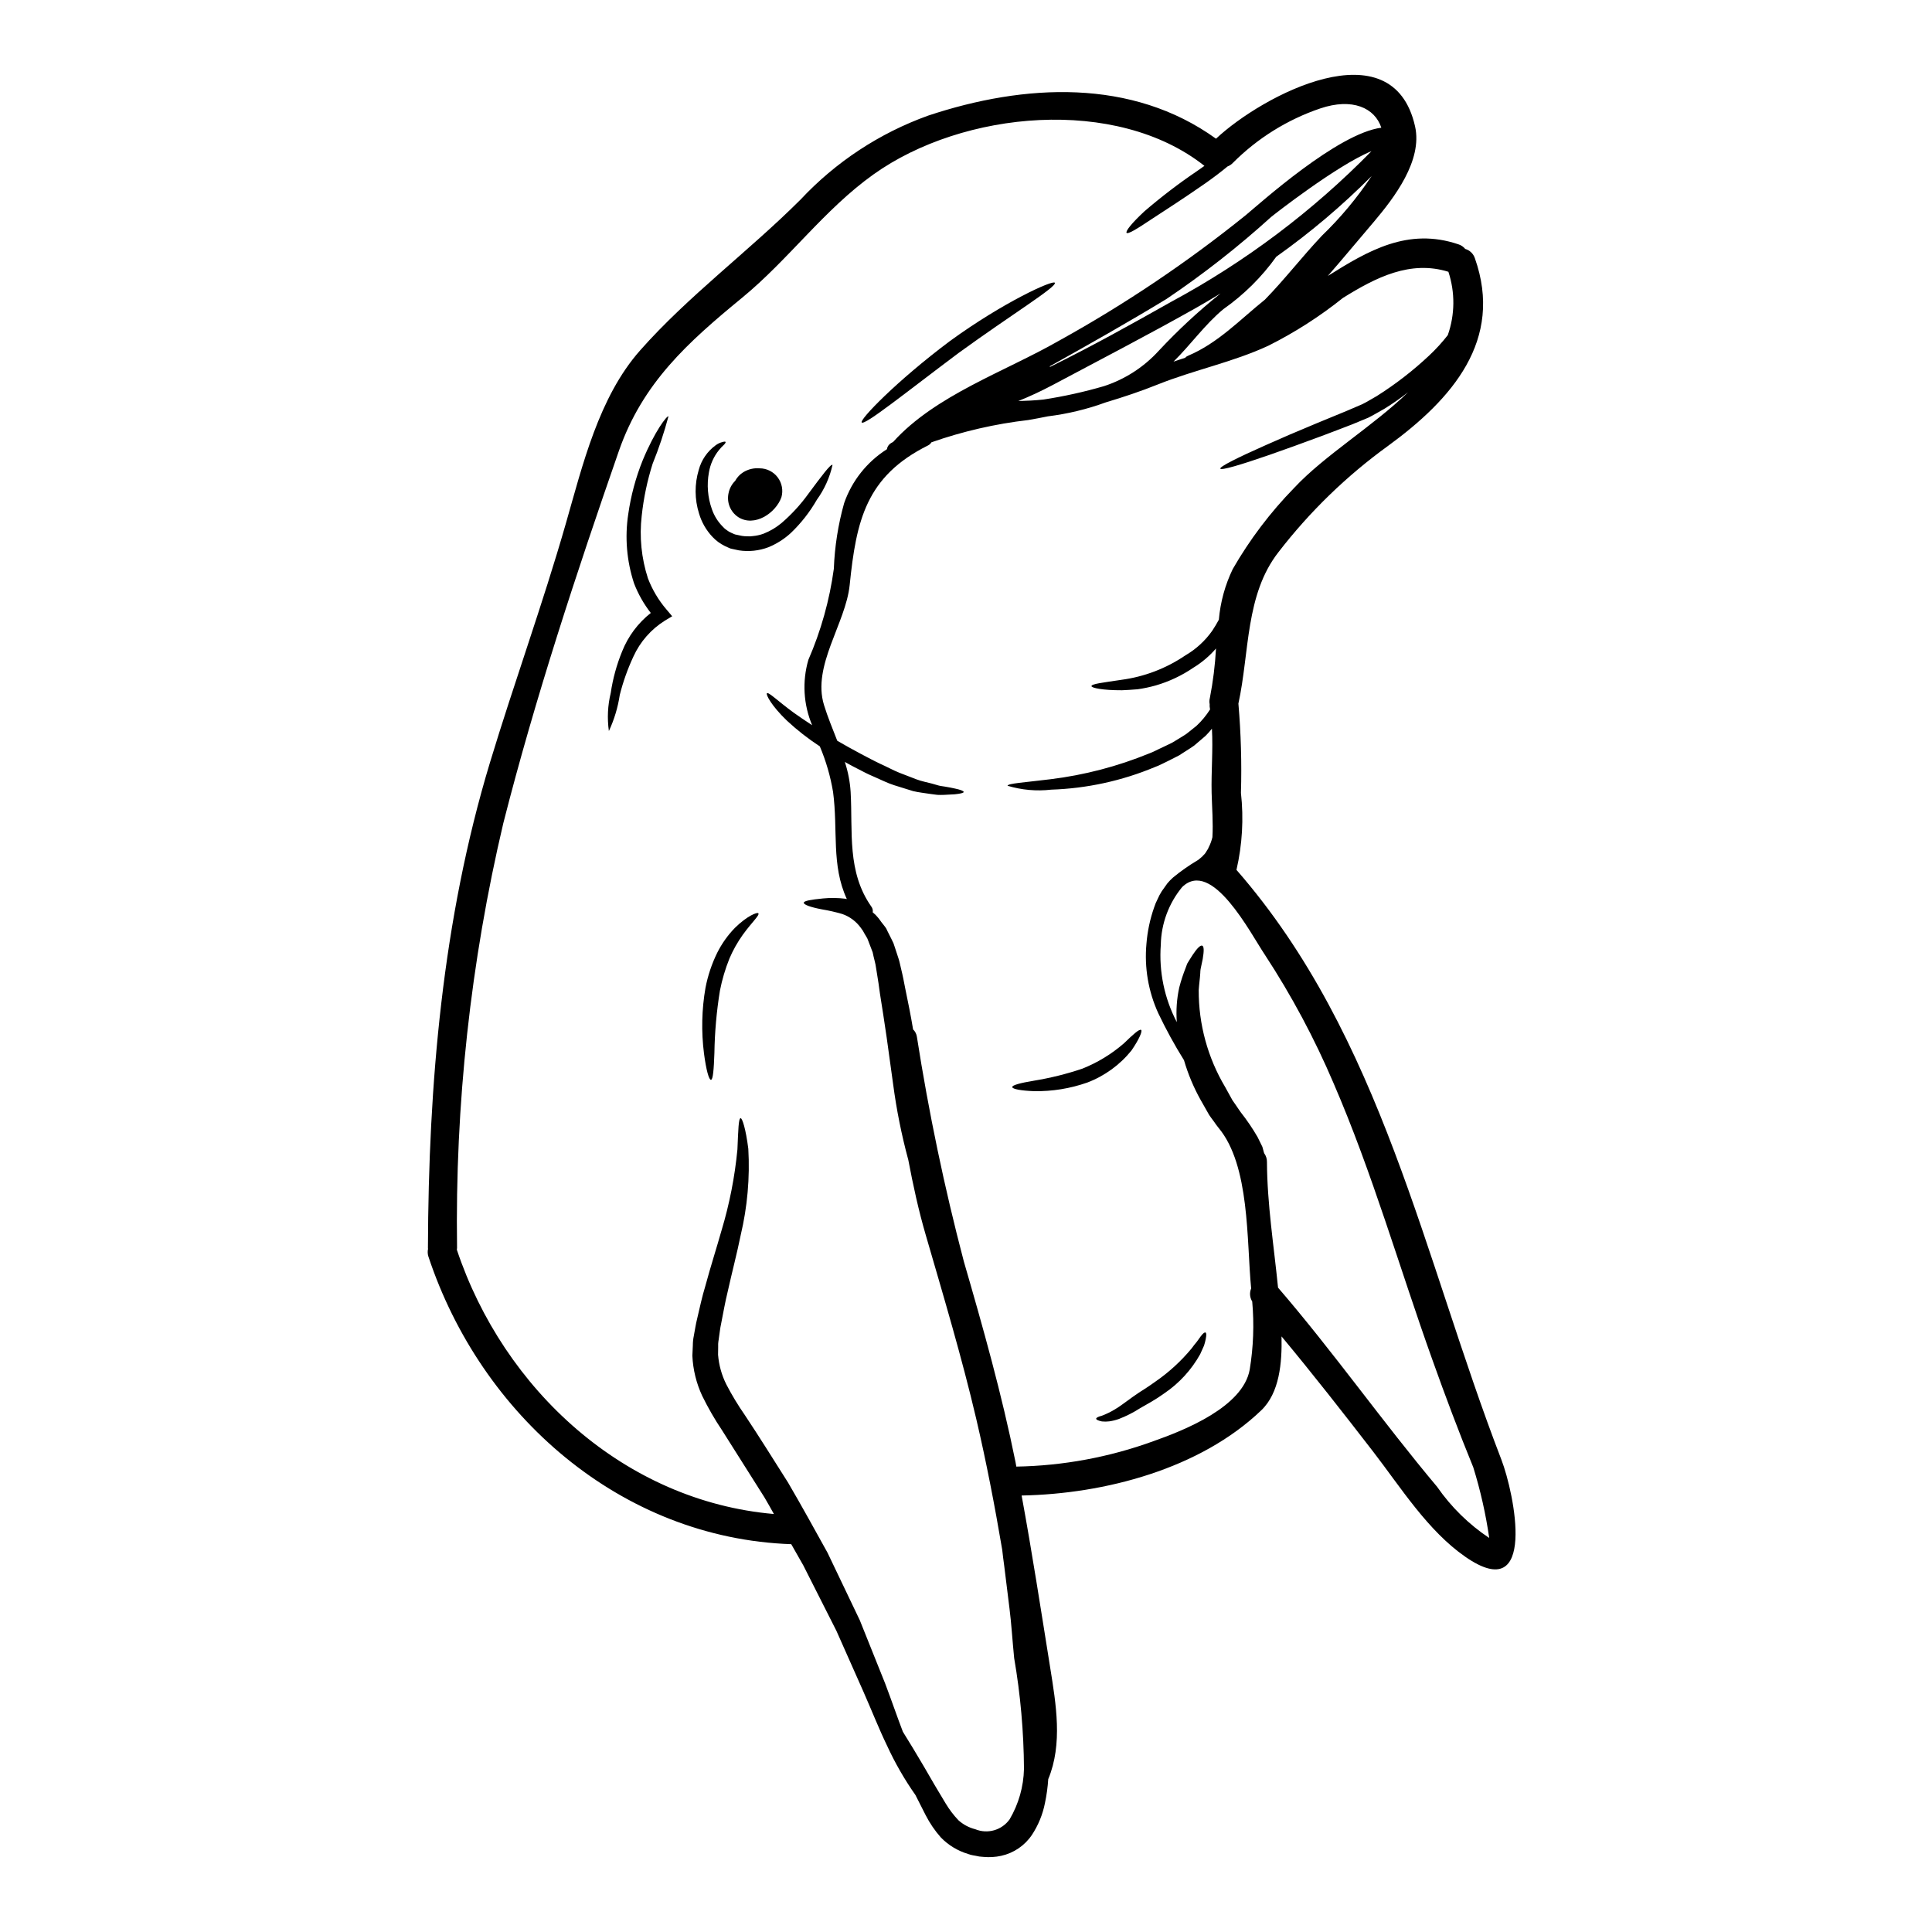 <?xml version="1.0" encoding="UTF-8"?>
<!-- Uploaded to: SVG Find, www.svgrepo.com, Generator: SVG Find Mixer Tools -->
<svg fill="#000000" width="800px" height="800px" version="1.1" viewBox="144 144 512 512" xmlns="http://www.w3.org/2000/svg">
 <g>
  <path d="m541.88 530.82c3.477 9.016 9.582 38.996-9.531 25.762-9.965-6.902-17.129-18.395-24.441-27.871-7.957-10.305-15.973-20.559-24.289-30.551 0.152 6.984-0.516 14.957-5.383 19.602-16.203 15.508-41.445 22.152-63.496 22.566 2.781 15.121 5.117 30.309 7.551 45.488 1.574 9.84 3.375 20.324-0.492 29.672h-0.004c-0.141 2.141-0.43 4.266-0.875 6.363-0.594 3.004-1.766 5.863-3.453 8.422-1.898 2.824-4.816 4.809-8.137 5.539-1.539 0.336-3.121 0.43-4.688 0.285-0.395-0.051-0.828-0.051-1.133-0.102l-0.879-0.18-0.875-0.156-0.207-0.051-0.254-0.051h-0.023l-0.078-0.023-0.129-0.051-0.516-0.156-0.004-0.008c-2.727-0.816-5.199-2.316-7.188-4.352-1.605-1.812-2.973-3.82-4.07-5.977-0.926-1.828-1.801-3.578-2.676-5.277-2.91-4.141-5.438-8.539-7.551-13.141-2.109-4.352-4.019-9.223-6.258-14.297-2.238-5.074-4.637-10.406-7.137-16.074-2.805-5.539-5.731-11.328-8.781-17.363-1.059-1.828-2.113-3.731-3.195-5.613-45.176-1.574-82.219-34.18-96.156-76.223v0.008c-0.207-0.66-0.242-1.359-0.102-2.035 0-0.102-0.023-0.176-0.023-0.285 0.152-43.352 3.836-86.906 16.434-128.59 6.414-21.172 13.988-42.008 20.094-63.289 4.457-15.508 8.73-33.562 19.727-45.977 12.703-14.375 28.773-26.25 42.426-39.875v0.004c9.367-10.039 21-17.695 33.922-22.336 25.5-8.473 53.965-9.941 76.246 6.129 12.312-11.535 46.801-29.77 52.75-3.266 2.035 9.055-5.512 18.895-10.918 25.293-3.996 4.664-8.039 9.586-12.203 14.348 10.664-6.691 21.254-12.93 34.637-8.371v-0.004c0.699 0.227 1.316 0.648 1.781 1.215 1.199 0.348 2.152 1.262 2.551 2.449 7.676 21.711-6.031 37.371-23.031 49.762-10.969 7.938-20.734 17.41-29.004 28.129-8.836 11.305-7.652 26.527-10.629 40.148 0.676 7.871 0.902 15.773 0.672 23.672 0.758 6.816 0.359 13.715-1.184 20.398 38.621 44.238 49.555 102.76 70.203 156.29zm-3.219 20.762c-0.914-6.344-2.328-12.605-4.227-18.727-3.836-9.375-7.414-18.895-10.816-28.438-8.758-24.441-15.895-49.531-26.223-73.383-5.047-11.852-11.133-23.23-18.188-34.004-3.836-5.715-14.012-25.605-21.918-17.953-3.562 4.316-5.559 9.707-5.664 15.301-0.523 7.098 0.945 14.199 4.246 20.504-0.234-3.078-0.02-6.18 0.645-9.195 0.457-1.77 1.027-3.508 1.699-5.203 0.129-0.395 0.285-0.719 0.395-1.082 0.176-0.285 0.336-0.566 0.512-0.848 0.34-0.543 0.645-1.031 0.93-1.473 1.18-1.773 2.062-2.652 2.551-2.473 0.488 0.18 0.488 1.445 0.129 3.543-0.105 0.516-0.23 1.082-0.363 1.723-0.051 0.312-0.129 0.645-0.203 0.98-0.074 0.336-0.051 0.645-0.078 1.004-0.078 1.395-0.309 2.863-0.414 4.535-0.039 9.039 2.383 17.914 7.008 25.684 0.645 1.18 1.316 2.344 1.934 3.504l1.059 1.52c0.395 0.539 0.742 1.156 1.129 1.648 1.641 2.078 3.129 4.273 4.457 6.562 0.309 0.645 0.641 1.289 0.953 1.934l0.23 0.465 0.051 0.102c0.023 0.051 0.102 0.285 0.102 0.285 0.023 0.078 0.078 0.285 0.078 0.285l0.227 0.852 0.129 0.414 0.008-0.004c0.48 0.664 0.73 1.469 0.719 2.289 0.055 11.18 1.832 22.203 2.938 33.305 14.738 17.102 27.695 35.574 42.195 52.828l-0.004 0.004c3.703 5.328 8.379 9.914 13.777 13.512zm-10.973-318.79c1.898-5.418 1.953-11.316 0.152-16.766-10.043-3.117-19.113 1.418-27.945 6.926-6.129 4.906-12.758 9.156-19.777 12.672-9.379 4.352-19.656 6.414-29.215 10.234-4.609 1.855-9.195 3.375-13.832 4.766-4.969 1.816-10.125 3.062-15.375 3.711-1.723 0.336-3.453 0.695-5.203 0.98-8.746 1.012-17.352 2.992-25.656 5.902-0.215 0.355-0.527 0.645-0.902 0.828-16.41 8.191-19.012 19.832-20.762 37-1.055 10.203-10.016 21.406-6.797 31.816 0.977 3.191 2.289 6.297 3.504 9.445 1.969 1.133 3.992 2.289 6.156 3.426 0.902 0.465 1.773 0.93 2.652 1.395l1.258 0.641 1.316 0.645c1.777 0.789 3.453 1.723 5.051 2.363 1.598 0.637 3.117 1.207 4.535 1.75s2.859 0.789 4.121 1.133c0.617 0.18 1.234 0.359 1.801 0.516s1.133 0.18 1.648 0.285c1.031 0.18 1.934 0.336 2.676 0.516 1.469 0.309 2.293 0.641 2.293 0.902 0 0.262-0.852 0.461-2.363 0.617-0.789 0.051-1.727 0.102-2.809 0.152-0.566 0-1.156 0.051-1.773 0-0.617-0.051-1.285-0.18-1.969-0.254-1.367-0.23-2.914-0.363-4.508-0.746-1.574-0.492-3.269-1.004-5.051-1.574-1.777-0.57-3.402-1.418-5.203-2.191l-1.34-0.59c-0.594-0.262-0.93-0.465-1.418-0.695-0.902-0.465-1.832-0.93-2.754-1.418-0.789-0.395-1.547-0.852-2.316-1.262v-0.012c0.852 2.578 1.371 5.254 1.543 7.961 0.594 10.629-1.004 21.148 5.488 30.395 0.328 0.434 0.461 0.984 0.363 1.52 0.254 0.23 0.516 0.438 0.789 0.695h-0.004c0.574 0.598 1.09 1.246 1.547 1.934l0.789 1.004 0.395 0.539 0.027 0.051c0.023 0.027 0.152 0.285 0.152 0.285l0.078 0.18 0.125 0.262c0.363 0.691 0.695 1.391 1.059 2.109l0.539 1.109 0.438 1.312c0.312 0.902 0.594 1.832 0.902 2.754 0.309 0.926 0.441 1.773 0.672 2.676 0.461 1.832 0.789 3.633 1.156 5.488 0.668 3.269 1.418 6.852 2.035 10.629v-0.004c0.539 0.516 0.891 1.195 1.004 1.934 3.133 20.047 7.285 39.926 12.441 59.551 5.117 17.621 10.07 35.211 13.707 53.219 0.074 0.395 0.125 0.789 0.203 1.156 12.387-0.215 24.652-2.488 36.297-6.723 8.344-2.938 23.75-9.094 25.551-18.957v0.004c0.984-5.977 1.211-12.051 0.668-18.082-0.648-1.035-0.754-2.324-0.281-3.453-1.234-12.676-0.285-32.535-8.629-42.551-0.465-0.566-0.828-1.082-1.211-1.648l-0.617-0.828-0.285-0.395-0.152-0.23-0.078-0.102-0.18-0.262c-0.691-1.258-1.418-2.523-2.16-3.809h-0.004c-1.898-3.375-3.402-6.953-4.484-10.668-2.5-4.004-4.769-8.148-6.801-12.414-2.644-5.766-3.731-12.125-3.148-18.445 0.258-3.258 0.934-6.469 2.012-9.555 0.242-0.773 0.555-1.523 0.926-2.242 0.316-0.742 0.699-1.457 1.133-2.137 0.492-0.695 0.98-1.395 1.469-2.062 0.461-0.551 0.961-1.066 1.496-1.543 2.062-1.699 4.25-3.238 6.551-4.598 0.492-0.312 0.828-0.695 1.234-1.004 0.285-0.395 0.594-0.516 0.906-1.059l0.438-0.719 0.129-0.152h0.004c-0.004-0.031 0.008-0.059 0.023-0.078l0.152-0.359c0.227-0.434 0.426-0.883 0.594-1.344 0.16-0.445 0.301-0.902 0.414-1.363 0.227-3.859-0.105-7.805-0.207-11.746-0.129-5.719 0.395-11.359 0.078-17.027-0.531 0.668-1.098 1.305-1.703 1.91-0.953 0.824-1.969 1.672-2.988 2.551-1.031 0.742-2.086 1.363-3.148 2.059l-0.789 0.516c-0.516 0.285-0.645 0.336-1.004 0.516-0.594 0.285-1.18 0.59-1.777 0.902-1.234 0.566-2.422 1.262-3.734 1.723-8.711 3.641-18.016 5.668-27.457 5.977-3.883 0.449-7.82 0.098-11.562-1.031 0-0.617 4.508-0.879 11.359-1.727 8.98-1.102 17.77-3.398 26.145-6.824 1.234-0.438 2.363-1.105 3.543-1.621 0.59-0.285 1.156-0.566 1.723-0.824l0.746-0.363 0.824-0.488c1.059-0.672 2.191-1.289 3.148-1.969 0.875-0.695 1.723-1.367 2.551-2.035 1.395-1.293 2.613-2.766 3.629-4.375-0.023-0.105-0.023-0.23-0.051-0.336-0.066-0.34-0.082-0.684-0.051-1.031-0.109-0.555-0.094-1.129 0.051-1.676 0.844-4.328 1.387-8.707 1.625-13.109-1.715 1.992-3.734 3.707-5.981 5.078-3.066 2.094-6.445 3.691-10.016 4.723-1.566 0.441-3.156 0.777-4.766 1.004-1.496 0.105-2.887 0.23-4.148 0.262-5.117 0.023-8.039-0.617-8.09-1.082-0.051-0.617 3.117-0.953 7.871-1.672v-0.004c6.106-0.801 11.938-3.027 17.027-6.492 2.828-1.645 5.262-3.887 7.137-6.566 0.645-0.953 1.207-1.934 1.723-2.887 0.402-4.66 1.652-9.211 3.684-13.422 4.496-7.816 9.957-15.035 16.258-21.484 8.035-8.629 20.809-16.281 30.211-25.371-1.992 1.566-4.074 3.019-6.234 4.356-1.441 0.789-2.91 1.699-4.328 2.398-1.445 0.59-2.859 1.18-4.223 1.75-2.938 1.156-5.539 2.109-8.168 3.117-5.152 1.906-9.812 3.606-13.758 4.973-7.871 2.727-12.852 4.172-13.055 3.656-0.203-0.516 4.43-2.859 12.051-6.234 3.762-1.691 8.336-3.66 13.449-5.777 2.527-1.055 5.18-2.137 7.934-3.269 1.367-0.59 2.781-1.207 4.199-1.801 1.367-0.668 2.574-1.469 3.891-2.188v-0.004c4.922-3.109 9.535-6.68 13.777-10.66 1.809-1.688 3.477-3.516 4.996-5.465zm-17.621-54.941c-1.723-5.277-7.699-7.981-16.172-5.117h-0.004c-8.738 2.965-16.672 7.914-23.184 14.453-0.387 0.406-0.863 0.723-1.391 0.922-1.801 1.496-3.785 2.992-5.871 4.461-5.613 3.914-10.766 7.234-14.449 9.633-3.684 2.473-6.106 3.938-6.438 3.504-0.336-0.434 1.391-2.602 4.688-5.668h-0.004c4.438-3.816 9.09-7.379 13.934-10.664 0.695-0.488 1.344-0.953 2.012-1.418-23.312-18.453-63.973-14.676-87.684 2.25-13.059 9.297-22.512 22.59-34.848 32.711-14.375 11.809-26.371 22.539-32.668 40.648-11.18 32.145-22.18 65.48-30.574 98.477l-0.004-0.004c-8.707 36.91-12.832 74.75-12.285 112.66-0.004 0.168-0.02 0.332-0.055 0.492 12.414 37.168 44.562 66.609 84.023 70.039-0.824-1.496-1.645-2.938-2.523-4.434-3.836-6.106-7.602-12.027-11.23-17.773-1.957-2.914-3.711-5.961-5.254-9.117-1.551-3.336-2.438-6.949-2.602-10.625 0.051-0.926 0.074-1.855 0.125-2.754v-0.004c0-0.848 0.09-1.691 0.262-2.523 0.129-0.746 0.254-1.496 0.395-2.215l0.23-1.207 0.254-1.109c0.695-2.961 1.316-5.871 2.141-8.555 1.469-5.434 3.062-10.352 4.328-14.863h0.004c2.098-6.988 3.504-14.164 4.199-21.426 0.23-5.254 0.285-8.246 0.852-8.297 0.438 0 1.367 2.832 2.035 8.117v-0.004c0.438 7.676-0.242 15.371-2.012 22.852-0.953 4.723-2.289 9.762-3.477 15.117-0.668 2.68-1.133 5.461-1.699 8.293l-0.207 1.059-0.152 1.027-0.309 2.242c-0.066 0.367-0.113 0.734-0.133 1.105v0.953l-0.027 1.934c0.219 2.742 0.961 5.414 2.195 7.871 1.461 2.816 3.106 5.535 4.918 8.141 3.859 5.797 7.523 11.695 11.414 17.828 3.684 6.297 7.137 12.594 10.48 18.621 2.965 6.207 5.82 12.203 8.555 17.902 2.344 5.875 4.586 11.465 6.691 16.691 1.75 4.613 3.219 8.938 4.723 12.855 1.645 2.652 3.543 5.742 5.59 9.246 0.875 1.52 1.828 3.117 2.777 4.789 0.957 1.598 1.969 3.269 2.992 5v-0.004c0.957 1.598 2.09 3.086 3.375 4.434 1.262 1.133 2.781 1.945 4.426 2.359 3.277 1.352 7.051 0.277 9.121-2.602 2.394-4.059 3.707-8.668 3.812-13.379-0.059-9.844-0.93-19.668-2.602-29.367-0.465-4.609-0.723-9.094-1.234-13.109-0.512-4.019-0.98-7.828-1.395-11.281-0.203-1.52-0.395-2.938-0.539-4.328-1.969-11.613-4.199-23.223-6.879-34.668-3.836-16.359-8.66-32.457-13.34-48.582-1.969-6.723-3.402-13.383-4.664-20.039v-0.004c-1.781-6.586-3.125-13.281-4.019-20.043-0.59-4.273-1.156-8.445-1.723-12.465-0.566-4.019-1.18-7.754-1.777-11.59-0.254-1.832-0.488-3.656-0.789-5.305-0.152-0.828-0.254-1.727-0.395-2.422-0.137-0.691-0.359-1.445-0.512-2.137l-0.23-1.059-0.441-1.156c-0.285-0.746-0.566-1.496-0.852-2.215l-0.102-0.254v-0.004c-0.07-0.145-0.148-0.281-0.23-0.414l-0.512-0.852c-0.273-0.57-0.613-1.105-1.008-1.598-1.219-1.691-2.926-2.969-4.894-3.656-1.773-0.52-3.578-0.93-5.402-1.234-3.148-0.59-4.816-1.258-4.816-1.75 0-0.492 1.832-0.824 5-1.133l-0.004-0.004c2.039-0.199 4.098-0.176 6.133 0.078l0.285 0.078c-4.176-9.016-2.293-18.188-3.66-28.438h-0.004c-0.691-4.133-1.867-8.172-3.5-12.031-3.102-2.023-6.019-4.305-8.73-6.824-4.098-3.938-5.617-6.902-5.281-7.238 0.395-0.438 2.887 2.062 7.059 5.117 1.445 1.027 3.094 2.16 4.922 3.344h-0.004c-2.309-5.488-2.664-11.602-1.004-17.316 3.348-7.699 5.621-15.824 6.754-24.141 0.223-5.883 1.137-11.719 2.727-17.387 2.055-5.91 6.051-10.949 11.336-14.293 0.098-0.664 0.484-1.25 1.055-1.602 0.188-0.125 0.387-0.238 0.594-0.332 11.203-12.414 29.645-18.625 43.891-26.789 17.453-9.648 34.031-20.793 49.559-33.309 3.801-3.141 24.344-21.684 35.934-23.18zm-15.867 28.734v-0.004c5-4.805 9.457-10.141 13.293-15.922-7.801 7.836-16.254 14.988-25.27 21.383-3.856 5.383-8.594 10.078-14.012 13.883-4.891 4.047-8.707 9.48-13.215 13.91 1.031-0.336 2.059-0.691 3.09-1.027 0.215-0.246 0.484-0.43 0.789-0.543 7.961-3.375 13.734-9.555 20.348-14.863 5.238-5.371 9.801-11.316 14.977-16.805zm13.258-22.527c-9.195 3.762-25.977 16.926-26.531 17.391l-0.004-0.004c-8.73 7.922-18.016 15.203-27.793 21.789-10.176 6.184-20.555 12.055-30.961 17.852 0.051 0.051 0.102 0.078 0.129 0.129 10.945-5.383 21.535-11.281 32.168-17.281h0.004c19.57-10.551 37.434-23.992 52.988-39.875zm-39.996 37.711c-2.215 1.344-4.457 2.68-6.691 3.938-12.543 7.062-25.27 13.652-37.996 20.43l0.004-0.004c-2.898 1.531-5.875 2.918-8.914 4.148 2.16-0.051 4.375-0.156 6.644-0.395 5.414-0.828 10.766-2.012 16.023-3.543 5.59-1.812 10.609-5.055 14.566-9.402 5.078-5.445 10.551-10.52 16.363-15.172z"/>
  <path d="m463.46 497.13c0.254 0.078 0.285 0.672 0.078 1.676h0.004c-0.117 0.609-0.273 1.211-0.465 1.801-0.285 0.668-0.617 1.414-1.004 2.238v0.004c-2.316 4.168-5.582 7.734-9.535 10.406-1.156 0.828-2.266 1.547-3.32 2.164-1.059 0.617-2.086 1.207-3.09 1.773-1.777 1.148-3.668 2.106-5.644 2.863-0.809 0.289-1.645 0.496-2.496 0.617-0.652 0.086-1.312 0.094-1.969 0.023-0.98-0.203-1.52-0.461-1.52-0.719 0-0.262 0.512-0.539 1.492-0.789 1.164-0.441 2.285-0.98 3.352-1.621 1.391-0.789 2.938-2.035 4.84-3.375 0.465-0.336 0.98-0.668 1.496-1.031 0.516-0.363 1.004-0.645 1.52-0.98 1.082-0.691 2.086-1.391 3.09-2.109v0.004c3.543-2.457 6.731-5.387 9.48-8.707 0.488-0.668 0.953-1.262 1.391-1.777 0.387-0.539 0.719-1.004 1.004-1.391 0.578-0.789 1.039-1.176 1.297-1.07z"/>
  <path d="m446.41 416.94c0.395 0.262-0.441 2.363-2.551 5.438h0.004c-3.078 3.82-7.113 6.754-11.695 8.5-4.535 1.598-9.312 2.371-14.117 2.293-3.543-0.129-5.742-0.566-5.793-1.082s2.188-1.105 5.641-1.672l-0.004-0.004c4.383-0.711 8.699-1.781 12.906-3.195 4.035-1.602 7.769-3.875 11.051-6.723 2.418-2.34 4.07-3.859 4.559-3.555z"/>
  <path d="m423.54 218.94c0.566 1.082-11.461 8.398-25.5 18.598-13.832 10.355-24.93 19.32-25.68 18.418-0.617-0.742 9.195-10.945 23.359-21.559 14.273-10.383 27.434-16.312 27.82-15.457z"/>
  <path d="m364.63 267.21c-0.742 3.32-2.152 6.461-4.148 9.219-1.871 3.266-4.203 6.242-6.926 8.84-1.738 1.59-3.746 2.863-5.93 3.758-2.484 0.941-5.176 1.227-7.805 0.824l-1.695-0.363-0.23-0.051-0.051-0.027-0.039 0.004-0.203-0.051h-0.027l-0.129-0.051-0.461-0.203-0.957-0.438v-0.004c-1.195-0.59-2.277-1.391-3.191-2.359-1.672-1.758-2.898-3.887-3.582-6.211-1.188-3.769-1.215-7.809-0.074-11.59 0.699-2.594 2.262-4.875 4.426-6.465 0.559-0.43 1.199-0.738 1.883-0.902 0.438-0.129 0.719-0.129 0.789-0.027 0.066 0.102-0.051 0.363-0.359 0.695-0.484 0.438-0.934 0.91-1.344 1.418-1.406 1.719-2.34 3.781-2.703 5.973-0.602 3.262-0.328 6.621 0.785 9.738 0.602 1.758 1.598 3.352 2.914 4.66 0.297 0.352 0.641 0.656 1.027 0.902 0.363 0.281 0.758 0.516 1.18 0.695l0.641 0.285 0.312 0.129 0.051 0.023 0.129 0.027 1.723 0.363h0.004c0.477 0.082 0.961 0.113 1.445 0.102 0.469 0.047 0.945 0.027 1.414-0.051 0.957-0.086 1.902-0.293 2.809-0.617 1.777-0.695 3.434-1.68 4.891-2.914 2.625-2.269 4.977-4.836 7.008-7.652 3.613-4.871 5.934-7.988 6.426-7.68z"/>
  <path d="m345.31 268.11c1.887 0.008 3.66 0.898 4.793 2.406 1.133 1.508 1.492 3.461 0.977 5.273-1.52 4.223-7.16 7.981-11.434 5.254-2.086-1.379-3.109-3.894-2.578-6.336 0.246-1.238 0.855-2.379 1.75-3.269 0.512-0.941 1.258-1.734 2.164-2.297 1.297-0.797 2.812-1.16 4.328-1.031z"/>
  <path d="m344.98 386.04c0.363 0.516-1.672 2.289-4.121 5.668-1.406 1.965-2.594 4.074-3.543 6.297-1.109 2.754-1.957 5.609-2.527 8.523-0.887 5.469-1.379 10.992-1.465 16.531-0.152 4.301-0.359 7.059-0.902 7.109-0.543 0.051-1.285-2.625-1.855-6.981v0.004c-0.738-5.793-0.605-11.664 0.395-17.414 0.621-3.227 1.668-6.356 3.117-9.301 1.211-2.414 2.781-4.629 4.664-6.566 3.301-3.254 6.008-4.258 6.238-3.871z"/>
  <path d="m320.64 305.54 1.496 1.777-1.934 1.156c-3.66 2.289-6.566 5.606-8.348 9.535-1.52 3.262-2.727 6.656-3.606 10.148-0.496 3.312-1.469 6.539-2.887 9.578-0.48-3.367-0.312-6.793 0.492-10.094 0.555-3.777 1.566-7.469 3.012-11 1.59-4.012 4.215-7.531 7.602-10.199-1.852-2.379-3.348-5.019-4.434-7.832-1.945-5.906-2.473-12.191-1.543-18.34 0.699-4.902 1.988-9.703 3.84-14.297 3.219-7.777 6.438-11.875 6.824-11.645v0.004c-1.137 4.273-2.539 8.473-4.203 12.574-1.418 4.484-2.387 9.098-2.887 13.777-0.648 5.582-0.086 11.238 1.648 16.586 1.156 3.019 2.82 5.816 4.926 8.27z"/>
 </g>
</svg>